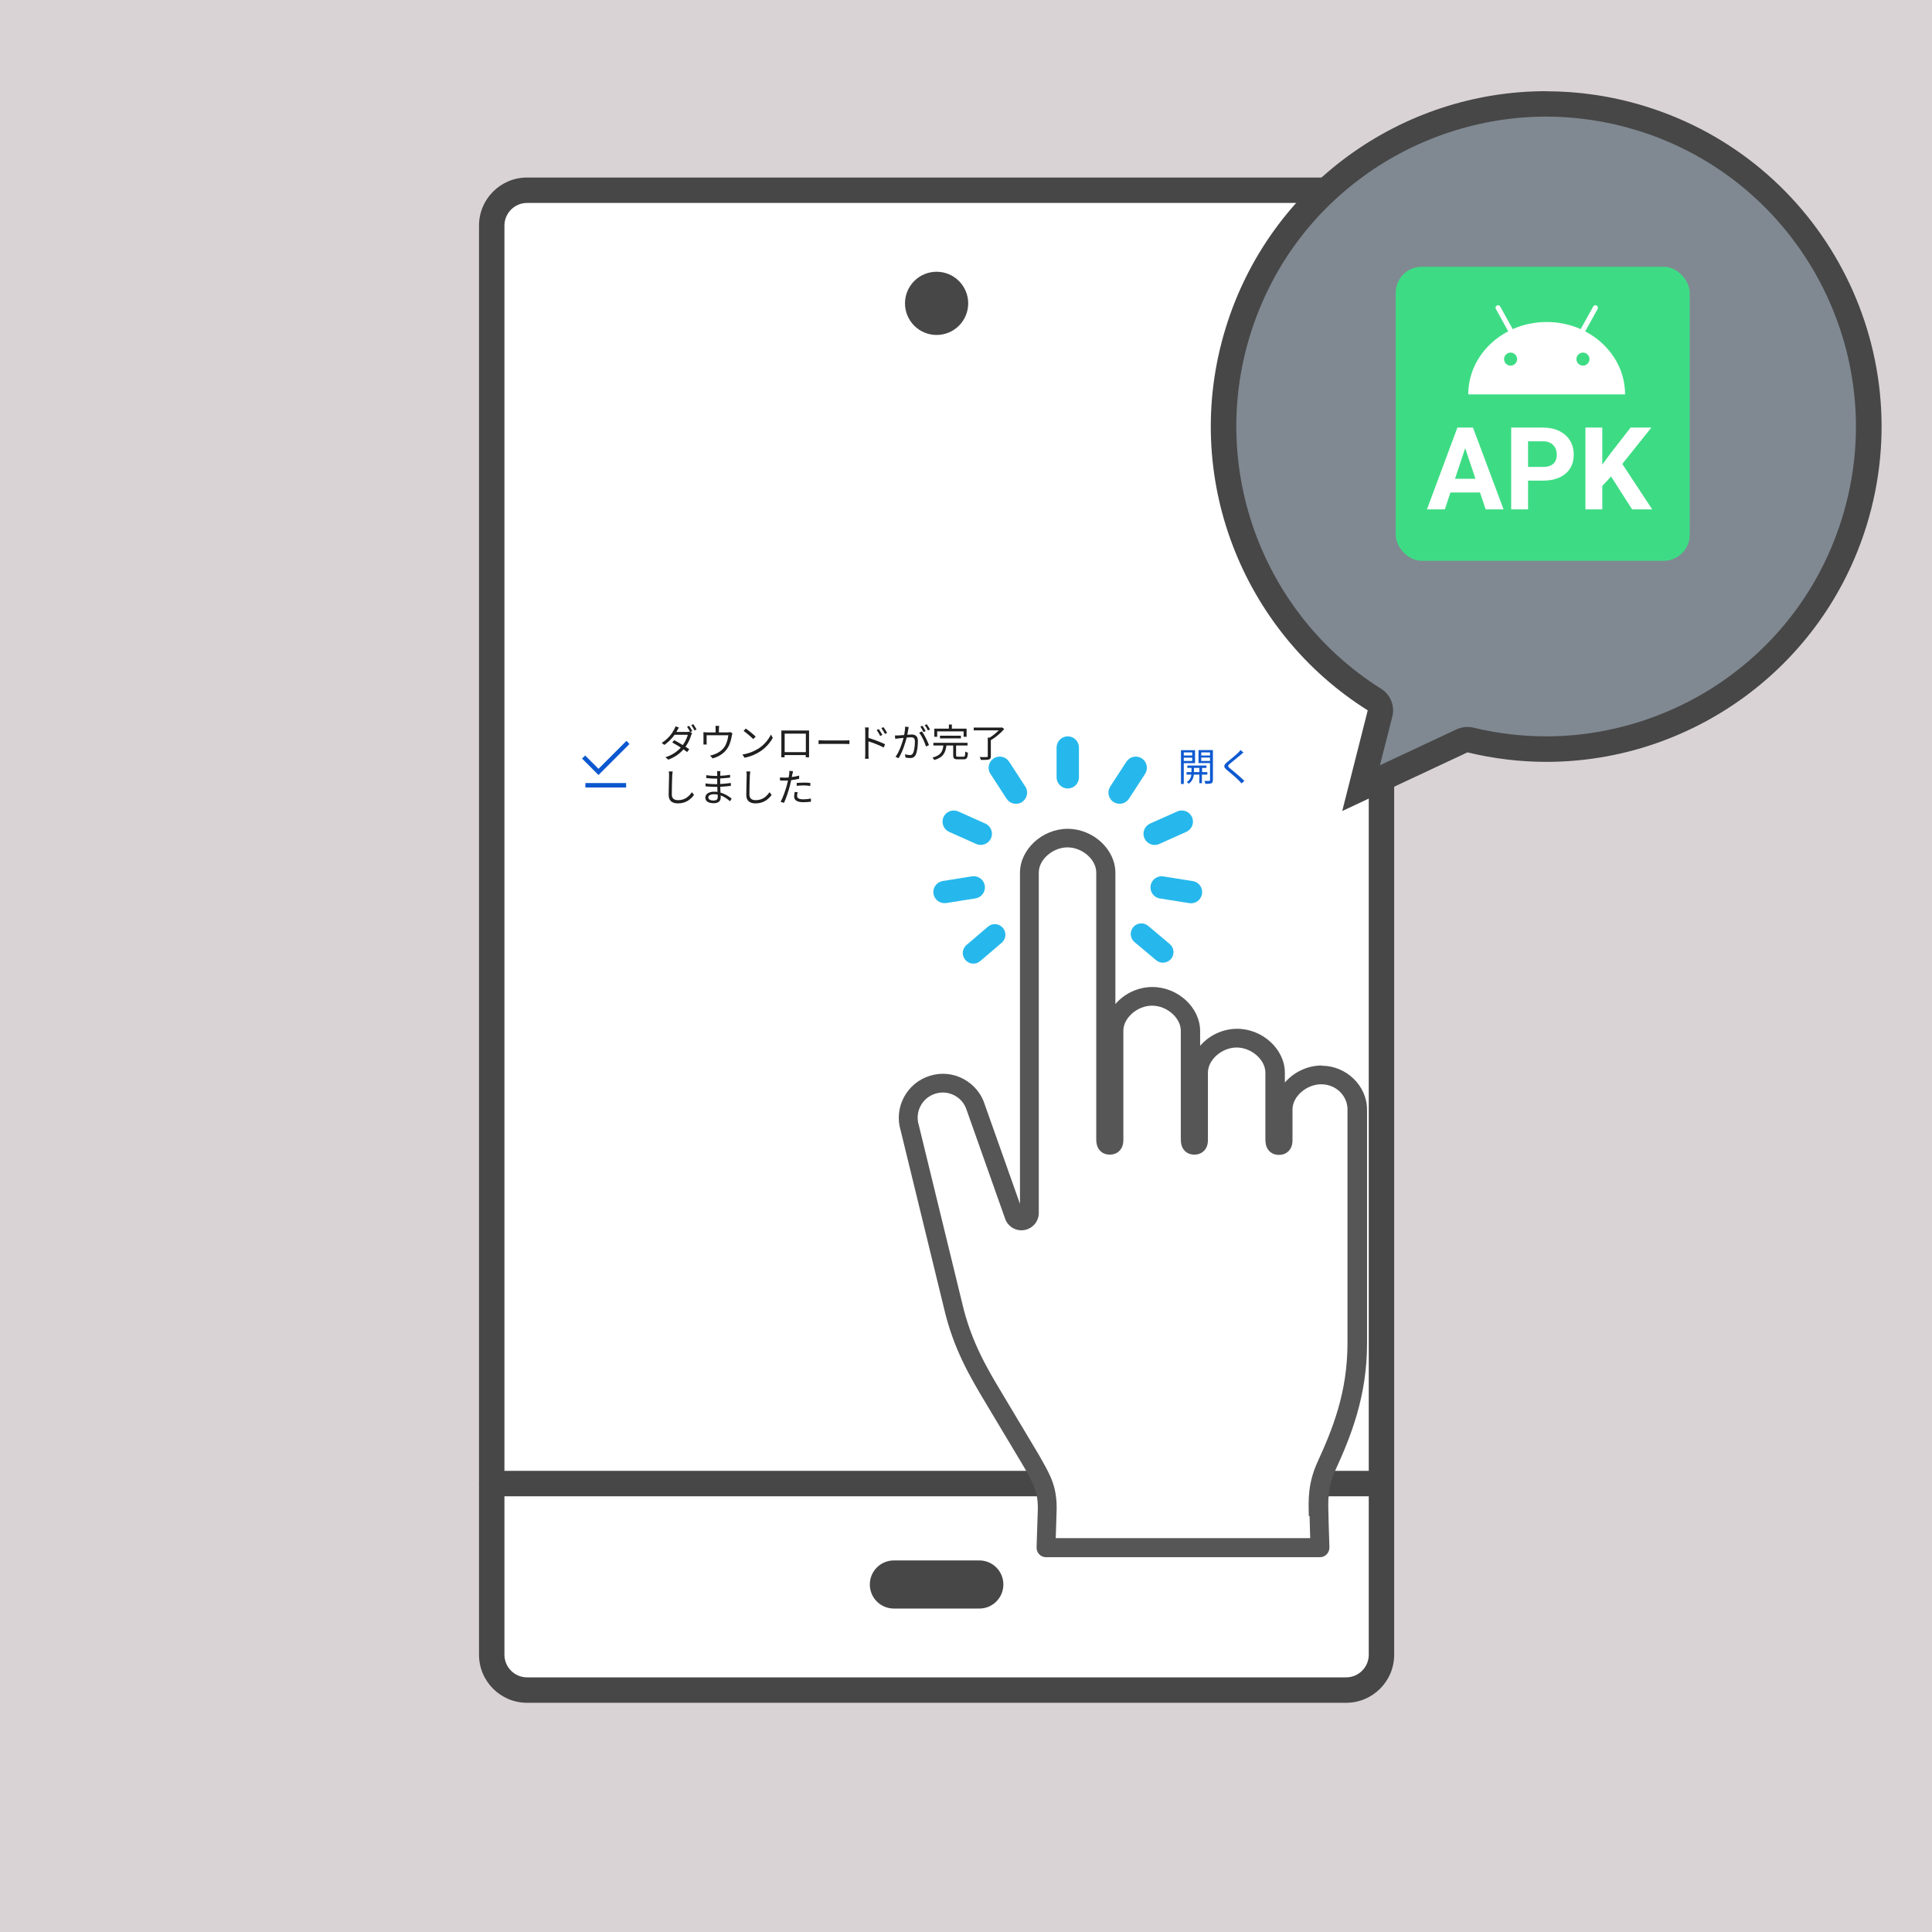 <?xml version="1.0" encoding="UTF-8"?>
<svg xmlns="http://www.w3.org/2000/svg" xmlns:xlink="http://www.w3.org/1999/xlink" viewBox="0 0 228 228">
  <defs>
    <style>
      .g {
        fill: #fefffe;
        filter: url(#e);
      }

      .g, .h, .i, .j, .k, .l, .m, .n, .o, .p, .q {
        stroke-width: 0px;
      }

      .h {
        fill: #26b8ec;
      }

      .i {
        fill: #474747;
      }

      .j {
        fill: #575656;
      }

      .k {
        fill: #0b57cf;
      }

      .l {
        fill: #0e59d0;
      }

      .m {
        fill: #3ddc84;
      }

      .n {
        fill: #1f201f;
      }

      .o {
        fill: #dad3d6;
      }

      .p {
        fill: #808992;
      }

      .q {
        fill: #fff;
      }
    </style>
    <filter id="e" data-name="drop-shadow-2" filterUnits="userSpaceOnUse">
      <feOffset dx="1" dy="2"/>
      <feGaussianBlur result="f" stdDeviation="2"/>
      <feFlood flood-color="#000" flood-opacity=".3"/>
      <feComposite in2="f" operator="in"/>
      <feComposite in="SourceGraphic"/>
    </filter>
  </defs>
  <g id="b" data-name="bg">
    <rect class="o" width="228" height="228"/>
  </g>
  <g id="d" data-name="レイヤー 3">
    <g>
      <g>
        <path class="q" d="m62.2,22.45h96.66c2.3,0,4.17,1.87,4.17,4.17v168.66c0,2.3-1.87,4.17-4.17,4.17H62.2c-2.3,0-4.17-1.87-4.17-4.17V26.62c0-2.3,1.87-4.17,4.17-4.17Z"/>
        <path class="i" d="m158.86,23.95c1.47,0,2.67,1.2,2.67,2.67v168.66c0,1.47-1.2,2.67-2.67,2.67H62.2c-1.47,0-2.67-1.2-2.67-2.67V26.62c0-1.47,1.2-2.67,2.67-2.67h96.66m0-3H62.2c-3.13,0-5.67,2.54-5.67,5.67v168.66c0,3.13,2.54,5.67,5.67,5.67h96.66c3.13,0,5.67-2.54,5.67-5.67V26.62c0-3.13-2.54-5.67-5.67-5.67h0Z"/>
      </g>
      <g>
        <g>
          <path class="i" d="m161.41,176.58H59.65c-1.72,0-3.12-.67-3.12-1.5s1.4-1.5,3.12-1.5h101.76c1.72,0,3.12.67,3.12,1.5s-1.4,1.5-3.12,1.5Z"/>
          <path class="i" d="m115.57,189.83h-10.08c-1.57,0-2.84-1.27-2.84-2.84s1.27-2.84,2.84-2.84h10.08c1.57,0,2.84,1.27,2.84,2.84s-1.27,2.84-2.84,2.84Z"/>
        </g>
        <circle class="i" cx="110.53" cy="35.8" r="3.73"/>
      </g>
    </g>
    <g>
      <rect class="g" x="65" y="79.03" width="90" height="21.71" rx="4" ry="4"/>
      <g>
        <path class="l" d="m139.7,90.06v2.46h-.33v-3.99h1.66v1.53h-1.32Zm0-1.27v.37h1v-.37h-1Zm1,1.01v-.39h-1v.39h1Zm1.14,1.61v1.02h-.3v-1.02h-.65c-.03.31-.17.78-.61,1.08-.05-.06-.15-.16-.22-.2.38-.23.51-.61.54-.88h-.57v-.29h.58v-.5h-.49v-.28h2.26v.28h-.52v.5h.62v.29h-.62Zm-.3-.29v-.5h-.64v.5h.64Zm1.59.95c0,.2-.05.31-.18.37-.14.06-.37.06-.71.06,0-.09-.06-.25-.11-.34.25,0,.5,0,.57,0,.07,0,.1-.03.1-.1v-2.01h-1.36v-1.53h1.7v3.54Zm-1.37-3.28v.37h1.04v-.37h-1.04Zm1.04,1.01v-.4h-1.04v.4h1.04Z"/>
        <path class="l" d="m146.75,88.8c-.1.07-.24.19-.31.26-.32.27-.97.79-1.3,1.07-.27.24-.27.31.02.55.41.33,1.25,1.03,1.69,1.47l-.33.3c-.09-.11-.22-.22-.31-.33-.25-.27-1-.91-1.43-1.26-.43-.36-.38-.56.03-.91.34-.29,1.03-.83,1.33-1.14.09-.09.21-.22.26-.3l.34.3Z"/>
      </g>
      <path class="k" d="m69.08,92.93v-.52h4.81v.52h-4.81Zm1.55-1.47l-1.94-1.94.37-.36,1.57,1.57,3.3-3.3.36.37-3.66,3.66Z"/>
      <g>
        <path class="n" d="m81.32,85.65c.11.16.28.44.38.63l-.24.11.22.13c-.04.06-.08.17-.11.24-.12.4-.35.92-.67,1.36.17.11.33.22.44.3l-.25.33c-.11-.09-.26-.2-.43-.32-.41.48-.99.92-1.8,1.22l-.33-.29c.8-.24,1.4-.68,1.81-1.14-.36-.23-.75-.46-1.01-.6l.24-.27c.27.14.65.36,1.01.58.28-.39.5-.86.59-1.22h-1.56c-.29.41-.7.85-1.21,1.2l-.31-.24c.79-.49,1.26-1.17,1.47-1.59.05-.08.12-.25.15-.36l.41.13c-.07.12-.16.27-.2.36-.03.06-.06.11-.1.17h1.25c.12,0,.23-.01.3-.04l.08.05c-.09-.18-.24-.45-.37-.62l.24-.11Zm.5-.18c.12.17.3.45.38.62l-.24.11c-.1-.2-.25-.46-.38-.63l.24-.11Z"/>
        <path class="n" d="m86.43,86.56c-.02.07-.05.19-.07.27-.06.37-.19.94-.45,1.37-.34.6-.98,1.07-1.81,1.3l-.3-.34c.16-.02.33-.07.48-.13.46-.15.96-.49,1.24-.92.25-.39.39-.94.43-1.34h-2.56v.82c0,.08,0,.2.02.27h-.4c0-.08.01-.2.01-.29v-.81c0-.1,0-.25-.01-.35.13.01.27.02.43.02h1.01v-.43c0-.1,0-.2-.02-.34h.44c-.02.14-.03.25-.03.34v.43h1.03c.17,0,.26-.01.32-.04l.25.16Z"/>
        <path class="n" d="m89.45,88.38c.71-.44,1.26-1.12,1.53-1.69l.22.39c-.32.57-.85,1.2-1.54,1.63-.46.29-1.04.57-1.8.71l-.24-.38c.8-.12,1.4-.4,1.83-.67Zm-.27-1.45l-.29.29c-.23-.24-.8-.73-1.14-.96l.26-.28c.33.22.91.69,1.17.95Z"/>
        <path class="n" d="m95.48,88.82c0,.15,0,.5,0,.55h-.39s0-.14,0-.26h-2.5c0,.12,0,.23,0,.26h-.39c0-.06.01-.39.01-.55v-2.25c0-.11,0-.25,0-.36.18,0,.3,0,.41,0h2.46c.1,0,.27,0,.4,0,0,.11,0,.24,0,.36v2.26Zm-2.88-2.24v2.18h2.5v-2.18h-2.5Z"/>
        <path class="n" d="m96.6,87.36c.14,0,.38.02.64.02h2.51c.23,0,.39-.01.49-.02v.45c-.09,0-.28-.02-.49-.02h-2.51c-.25,0-.49,0-.64.02v-.45Z"/>
        <path class="n" d="m102.49,87.08c.6.18,1.47.51,1.96.75l-.16.39c-.49-.27-1.29-.57-1.8-.73v1.51c0,.15,0,.39.03.54h-.44c.02-.15.03-.37.03-.54v-2.67c0-.13,0-.33-.04-.48h.45c-.01.14-.03.34-.03.48v.75Zm1.38-.23c-.11-.24-.26-.49-.41-.7l.25-.11c.12.17.31.48.42.69l-.26.12Zm.57-.23c-.12-.24-.27-.48-.43-.69l.25-.12c.12.16.32.47.43.68l-.26.13Z"/>
        <path class="n" d="m107.24,85.8c-.02.09-.04.18-.05.27-.03.13-.07.4-.12.64.21-.02.4-.03.51-.03.41,0,.74.16.74.77,0,.54-.07,1.25-.26,1.63-.15.3-.37.38-.66.38-.17,0-.39-.03-.54-.06l-.06-.39c.19.06.43.1.56.1.16,0,.3-.04.39-.23.15-.3.22-.89.22-1.38,0-.41-.19-.49-.48-.49-.11,0-.29.01-.49.03-.17.65-.48,1.67-.95,2.43l-.37-.15c.46-.62.8-1.64.95-2.24-.24.02-.45.05-.57.06-.11.01-.29.03-.41.05l-.04-.4c.14,0,.26,0,.4,0,.15,0,.41-.03.69-.05.06-.33.12-.68.11-.98l.43.04Zm1.56.52c.28.37.68,1.19.83,1.61l-.35.17c-.14-.47-.49-1.26-.81-1.63l.33-.16Zm.19.07c-.09-.18-.25-.46-.37-.64l.24-.1c.11.16.28.44.38.63l-.25.11Zm.52-.19c-.1-.2-.25-.46-.38-.63l.24-.1c.12.16.3.45.38.62l-.25.11Z"/>
        <path class="n" d="m113.7,89.3c.17,0,.2-.08.22-.6.08.05.22.11.31.13-.04.62-.14.78-.5.78h-.71c-.42,0-.53-.11-.53-.47v-1.16h-.8c-.11.83-.38,1.42-1.44,1.71-.04-.08-.13-.22-.2-.29.98-.24,1.2-.73,1.28-1.42h-1.18v-.32h4.03v.32h-1.35v1.16c0,.13.03.16.22.16h.64Zm-3.1-2.35h-.34v-.96h1.72v-.49h.35v.49h1.74v.96h-.35v-.64h-3.12v.64Zm.33.19v-.32h2.47v.32h-2.47Z"/>
        <path class="n" d="m118.51,86.03c-.4.48-1.03,1-1.58,1.32v1.89c0,.23-.06.33-.24.39-.17.05-.48.05-.94.05-.01-.1-.08-.24-.14-.34.38.01.73.01.83,0,.1,0,.13-.03.13-.11v-2.18h.22c.38-.23.78-.56,1.07-.86h-2.95v-.33h3.26l.07-.02.27.19Z"/>
        <path class="n" d="m79.38,91.05c-.02.15-.04.31-.05.45-.02.51-.05,1.58-.05,2.26,0,.5.32.67.74.67.83,0,1.31-.47,1.63-.94l.25.32c-.31.43-.89,1-1.89,1-.65,0-1.1-.27-1.1-1.01,0-.67.05-1.82.05-2.3,0-.16-.01-.33-.04-.46h.46Z"/>
        <path class="n" d="m86.14,94.55c-.27-.24-.64-.52-1.09-.68,0,.11,0,.22,0,.28,0,.31-.21.64-.8.64-.65,0-1.01-.23-1.01-.67,0-.41.4-.69,1.05-.69.13,0,.26,0,.38.03,0-.2-.02-.42-.02-.6h-.25c-.31,0-.82-.03-1.14-.06v-.35c.31.06.84.09,1.14.09h.24v-.65h-.22c-.32,0-.8-.04-1.07-.07v-.34c.27.05.76.09,1.06.09h.23v-.3c0-.07,0-.21-.01-.27h.39c-.01.08-.02.17-.02.3,0,.06,0,.14,0,.25.39-.01.76-.05,1.16-.11v.33c-.35.04-.74.07-1.17.1v.65c.43-.02.85-.06,1.26-.12v.34c-.42.05-.82.09-1.25.11,0,.23.02.47.03.69.6.16,1.06.5,1.32.71l-.21.32Zm-1.45-.78c-.14-.03-.29-.04-.44-.04-.43,0-.66.16-.66.37s.18.37.63.37c.26,0,.48-.08.48-.39,0-.08,0-.18,0-.31Z"/>
        <path class="n" d="m88.54,91.05c-.02.15-.04.31-.05.45-.02.51-.05,1.58-.05,2.26,0,.5.32.67.74.67.83,0,1.31-.47,1.63-.94l.25.32c-.31.43-.89,1-1.89,1-.65,0-1.1-.27-1.1-1.01,0-.67.05-1.82.05-2.3,0-.16-.01-.33-.04-.46h.46Z"/>
        <path class="n" d="m94.31,91.91c-.3.07-.62.12-.94.16-.04.2-.09.41-.14.6-.16.65-.47,1.58-.71,2.08l-.4-.13c.27-.47.59-1.39.76-2.03.04-.15.08-.32.11-.48-.15,0-.28.01-.41.01-.2,0-.37,0-.53-.02v-.36c.2.03.37.03.53.03.15,0,.31,0,.49-.02.03-.16.06-.31.07-.4.01-.13.02-.28.01-.38l.44.04c-.03.1-.06.27-.08.36l-.07.33c.29-.04.59-.09.87-.17v.36Zm-.18,1.59c-.04.15-.06.29-.06.41,0,.22.1.42.75.42.29,0,.61-.04.88-.09v.37c-.26.03-.56.06-.89.06-.71,0-1.09-.22-1.09-.67,0-.17.03-.34.07-.54l.34.03Zm-.11-1.1c.24-.02.54-.04.83-.04.26,0,.54,0,.78.04v.35c-.24-.03-.51-.06-.77-.06-.28,0-.56.02-.84.05v-.34Z"/>
      </g>
    </g>
    <g>
      <g>
        <path class="h" d="m126.01,93.05c-.73,0-1.32-.59-1.32-1.32v-3.51c0-.73.59-1.32,1.32-1.32s1.32.59,1.32,1.32v3.51c0,.73-.59,1.32-1.32,1.32Z"/>
        <path class="h" d="m131.41,94.65c-.61-.4-.78-1.21-.39-1.82l1.91-2.94c.4-.61,1.21-.78,1.82-.39.61.4.78,1.21.39,1.82l-1.91,2.94c-.4.61-1.21.78-1.82.39Z"/>
        <path class="h" d="m135.06,98.93c-.3-.66,0-1.44.67-1.74l3.2-1.43c.66-.3,1.44,0,1.74.67.3.66,0,1.44-.67,1.74l-3.2,1.43c-.66.3-1.44,0-1.74-.67Z"/>
        <path class="h" d="m135.79,104.52c.11-.72.79-1.21,1.51-1.09l3.46.55c.72.11,1.21.79,1.09,1.51-.11.72-.79,1.21-1.51,1.09l-3.46-.55c-.72-.11-1.21-.79-1.09-1.51Z"/>
        <path class="h" d="m133.73,109.42c.44-.53,1.23-.6,1.76-.16l2.55,2.14c.53.44.6,1.23.16,1.76-.44.53-1.23.6-1.76.16l-2.55-2.14c-.53-.44-.6-1.23-.16-1.76Z"/>
        <path class="h" d="m120.61,94.65c-.61.4-1.42.22-1.82-.39l-1.91-2.94c-.4-.61-.22-1.42.39-1.82.61-.4,1.42-.22,1.82.39l1.91,2.94c.4.61.22,1.42-.39,1.82Z"/>
        <path class="h" d="m116.95,98.93c-.3.66-1.07.96-1.74.67l-3.2-1.43c-.66-.3-.96-1.07-.67-1.74.3-.66,1.07-.96,1.74-.67l3.2,1.43c.66.3.96,1.07.67,1.74Z"/>
        <path class="h" d="m116.22,104.51c.11.72-.38,1.39-1.09,1.51l-3.46.55c-.72.11-1.39-.38-1.51-1.09-.11-.72.38-1.39,1.09-1.51l3.46-.55c.72-.11,1.39.38,1.51,1.09Z"/>
        <path class="h" d="m118.35,109.5c.45.52.39,1.31-.14,1.76l-2.53,2.16c-.52.45-1.31.39-1.76-.14s-.39-1.31.14-1.76l2.53-2.16c.52-.45,1.31-.39,1.76.14Z"/>
      </g>
      <g>
        <path class="j" d="m156,125.74c-1.66,0-3.28.75-4.37,2.01v-1.15c0-2.77-2.63-5.19-5.63-5.19-1.66,0-3.28.74-4.37,2.01v-1.75c0-2.77-2.63-5.19-5.63-5.19-1.66,0-3.28.74-4.37,2.01v-15.49c0-2.77-2.63-5.19-5.63-5.19s-5.63,2.43-5.63,5.19v39.07l-4.13-11.65c-.4-1.33-1.3-2.42-2.52-3.08-1.22-.66-2.63-.8-3.96-.39-2.74.83-4.3,3.73-3.47,6.46l5.1,20.92c1.12,4.87,3.15,8.26,4.94,11.25l4.41,7.37c.09.17.18.33.28.49l.03.05c.93,1.66,1.5,2.67,1.42,4.84l-.14,4.29c0,.3.1.6.31.81.21.22.5.34.8.34h32.33c.3,0,.59-.12.8-.34.21-.22.32-.51.32-.81l-.09-2.83c0-.3-.01-.58-.02-.85v-.06c-.06-1.8-.11-3.35.82-5.39,1.81-3.96,3.73-8.7,3.73-14.95v-27.58c0-2.82-2.44-5.19-5.34-5.19Z"/>
        <path class="q" d="m154.55,178.93v.03c0,.27.02.56.02.87l.05,1.69h-30.03l.1-3.14c.1-2.79-.7-4.22-1.72-6.03-.09-.16-.19-.33-.29-.51-.01-.02-.02-.04-.03-.06l-4.41-7.38c-1.71-2.85-3.64-6.07-4.69-10.61l-5.1-20.93s-.02-.07-.03-.11c-.47-1.56.41-3.21,1.98-3.69.76-.23,1.56-.15,2.25.22.7.37,1.21,1,1.44,1.76,0,.03.02.05.03.08l4.5,12.71c.33.94,1.29,1.5,2.27,1.33.98-.17,1.7-1.02,1.7-2.02v-40.18c0-1.52,1.65-2.96,3.39-2.96s3.39,1.44,3.39,2.96v31.31c0,.45,0,1.07.47,1.55.2.2.56.44,1.13.44s.93-.24,1.13-.44c.48-.48.48-1.09.47-1.55v-12.63c0-1.52,1.65-2.96,3.39-2.96s3.39,1.44,3.39,2.96v12.63c0,.45,0,1.07.47,1.55.2.2.56.44,1.13.44s.93-.24,1.13-.44c.48-.48.48-1.1.47-1.55v-7.69c0-1.52,1.65-2.96,3.39-2.96s3.39,1.44,3.39,2.96v7.72c0,.45,0,1.07.47,1.55.2.2.56.44,1.13.44s.93-.24,1.13-.44c.48-.48.48-1.09.47-1.55v-3.38c0-1.52,1.65-2.96,3.39-2.96s3.1,1.35,3.1,2.96v27.58c0,5.8-1.74,10.11-3.53,14.02-1.15,2.52-1.09,4.49-1.03,6.4Z"/>
      </g>
    </g>
    <g>
      <path class="p" d="m162.85,84.2c.16-.63-.11-1.29-.66-1.64-14.52-9.12-21.16-26.95-16.14-43.36,4.93-16.11,19.55-26.94,36.39-26.94,3.76,0,7.52.56,11.15,1.68,20.07,6.14,31.4,27.47,25.26,47.54-4.93,16.11-19.55,26.93-36.38,26.93h0c-3.01,0-6.02-.36-8.96-1.07-.12-.03-.24-.04-.35-.04-.22,0-.44.05-.64.14l-11.91,5.58,2.23-8.81Z"/>
      <path class="i" d="m182.44,13.76c3.61,0,7.22.54,10.71,1.61,19.28,5.9,30.17,26.38,24.27,45.66-2.34,7.64-6.97,14.15-13.41,18.84-6.23,4.54-13.88,7.03-21.54,7.03-2.89,0-5.78-.35-8.6-1.03-.23-.06-.47-.08-.71-.08-.44,0-.87.1-1.27.28l-9.04,4.24,1.46-5.74c.32-1.26-.21-2.59-1.31-3.28-13.95-8.76-20.33-25.89-15.5-41.65,2.34-7.64,6.97-14.15,13.41-18.84,6.23-4.54,13.88-7.04,21.54-7.04m0-3c-16.94,0-32.61,10.96-37.82,28-5.35,17.47,2.01,35.8,16.78,45.07l-3.01,11.88,14.78-6.92c3.11.75,6.23,1.12,9.31,1.12,16.94,0,32.6-10.96,37.82-27.99,6.39-20.9-5.36-43.02-26.26-49.41-3.86-1.18-7.76-1.74-11.59-1.74h0Z"/>
    </g>
    <g>
      <g>
        <rect class="m" x="164.71" y="31.48" width="34.7" height="34.7" rx="3.08" ry="3.08"/>
        <g>
          <path class="q" d="m174.66,58.12h-3.49l-.66,1.99h-2.11l3.59-9.65h1.84l3.61,9.65h-2.11l-.67-1.99Zm-2.95-1.62h2.41l-1.21-3.61-1.2,3.61Z"/>
          <path class="q" d="m180.33,56.72v3.39h-1.99v-9.65h3.76c.72,0,1.36.13,1.91.4.55.27.97.64,1.27,1.13s.44,1.04.44,1.67c0,.95-.32,1.69-.97,2.24-.65.55-1.54.82-2.69.82h-1.74Zm0-1.62h1.78c.53,0,.93-.12,1.2-.37s.41-.6.41-1.06-.14-.85-.42-1.14c-.28-.29-.66-.44-1.15-.45h-1.82v3.02Z"/>
          <path class="q" d="m190.12,56.24l-1.03,1.11v2.76h-1.99v-9.65h1.99v4.37l.88-1.2,2.46-3.17h2.45l-3.43,4.29,3.53,5.36h-2.37l-2.48-3.87Z"/>
        </g>
      </g>
      <path class="q" d="m187.08,39.1l1.46-2.64c.08-.14.03-.32-.12-.4-.05-.03-.09-.04-.14-.04-.1,0-.2.05-.26.15l-1.48,2.67c-1.21-.54-2.57-.84-4.01-.84s-2.79.3-4.01.84l-1.48-2.67c-.08-.14-.26-.19-.4-.11-.14.08-.19.26-.11.4l1.46,2.64c-2.81,1.46-4.71,4.24-4.72,7.44h18.51c0-3.19-1.9-5.97-4.72-7.44Zm-8.81,4.05c-.43,0-.77-.35-.77-.77s.35-.77.77-.77.77.35.77.77-.35.77-.77.77Zm8.54,0c-.43,0-.77-.35-.77-.77s.35-.77.77-.77.77.35.77.77-.35.77-.77.77Z"/>
    </g>
  </g>
</svg>